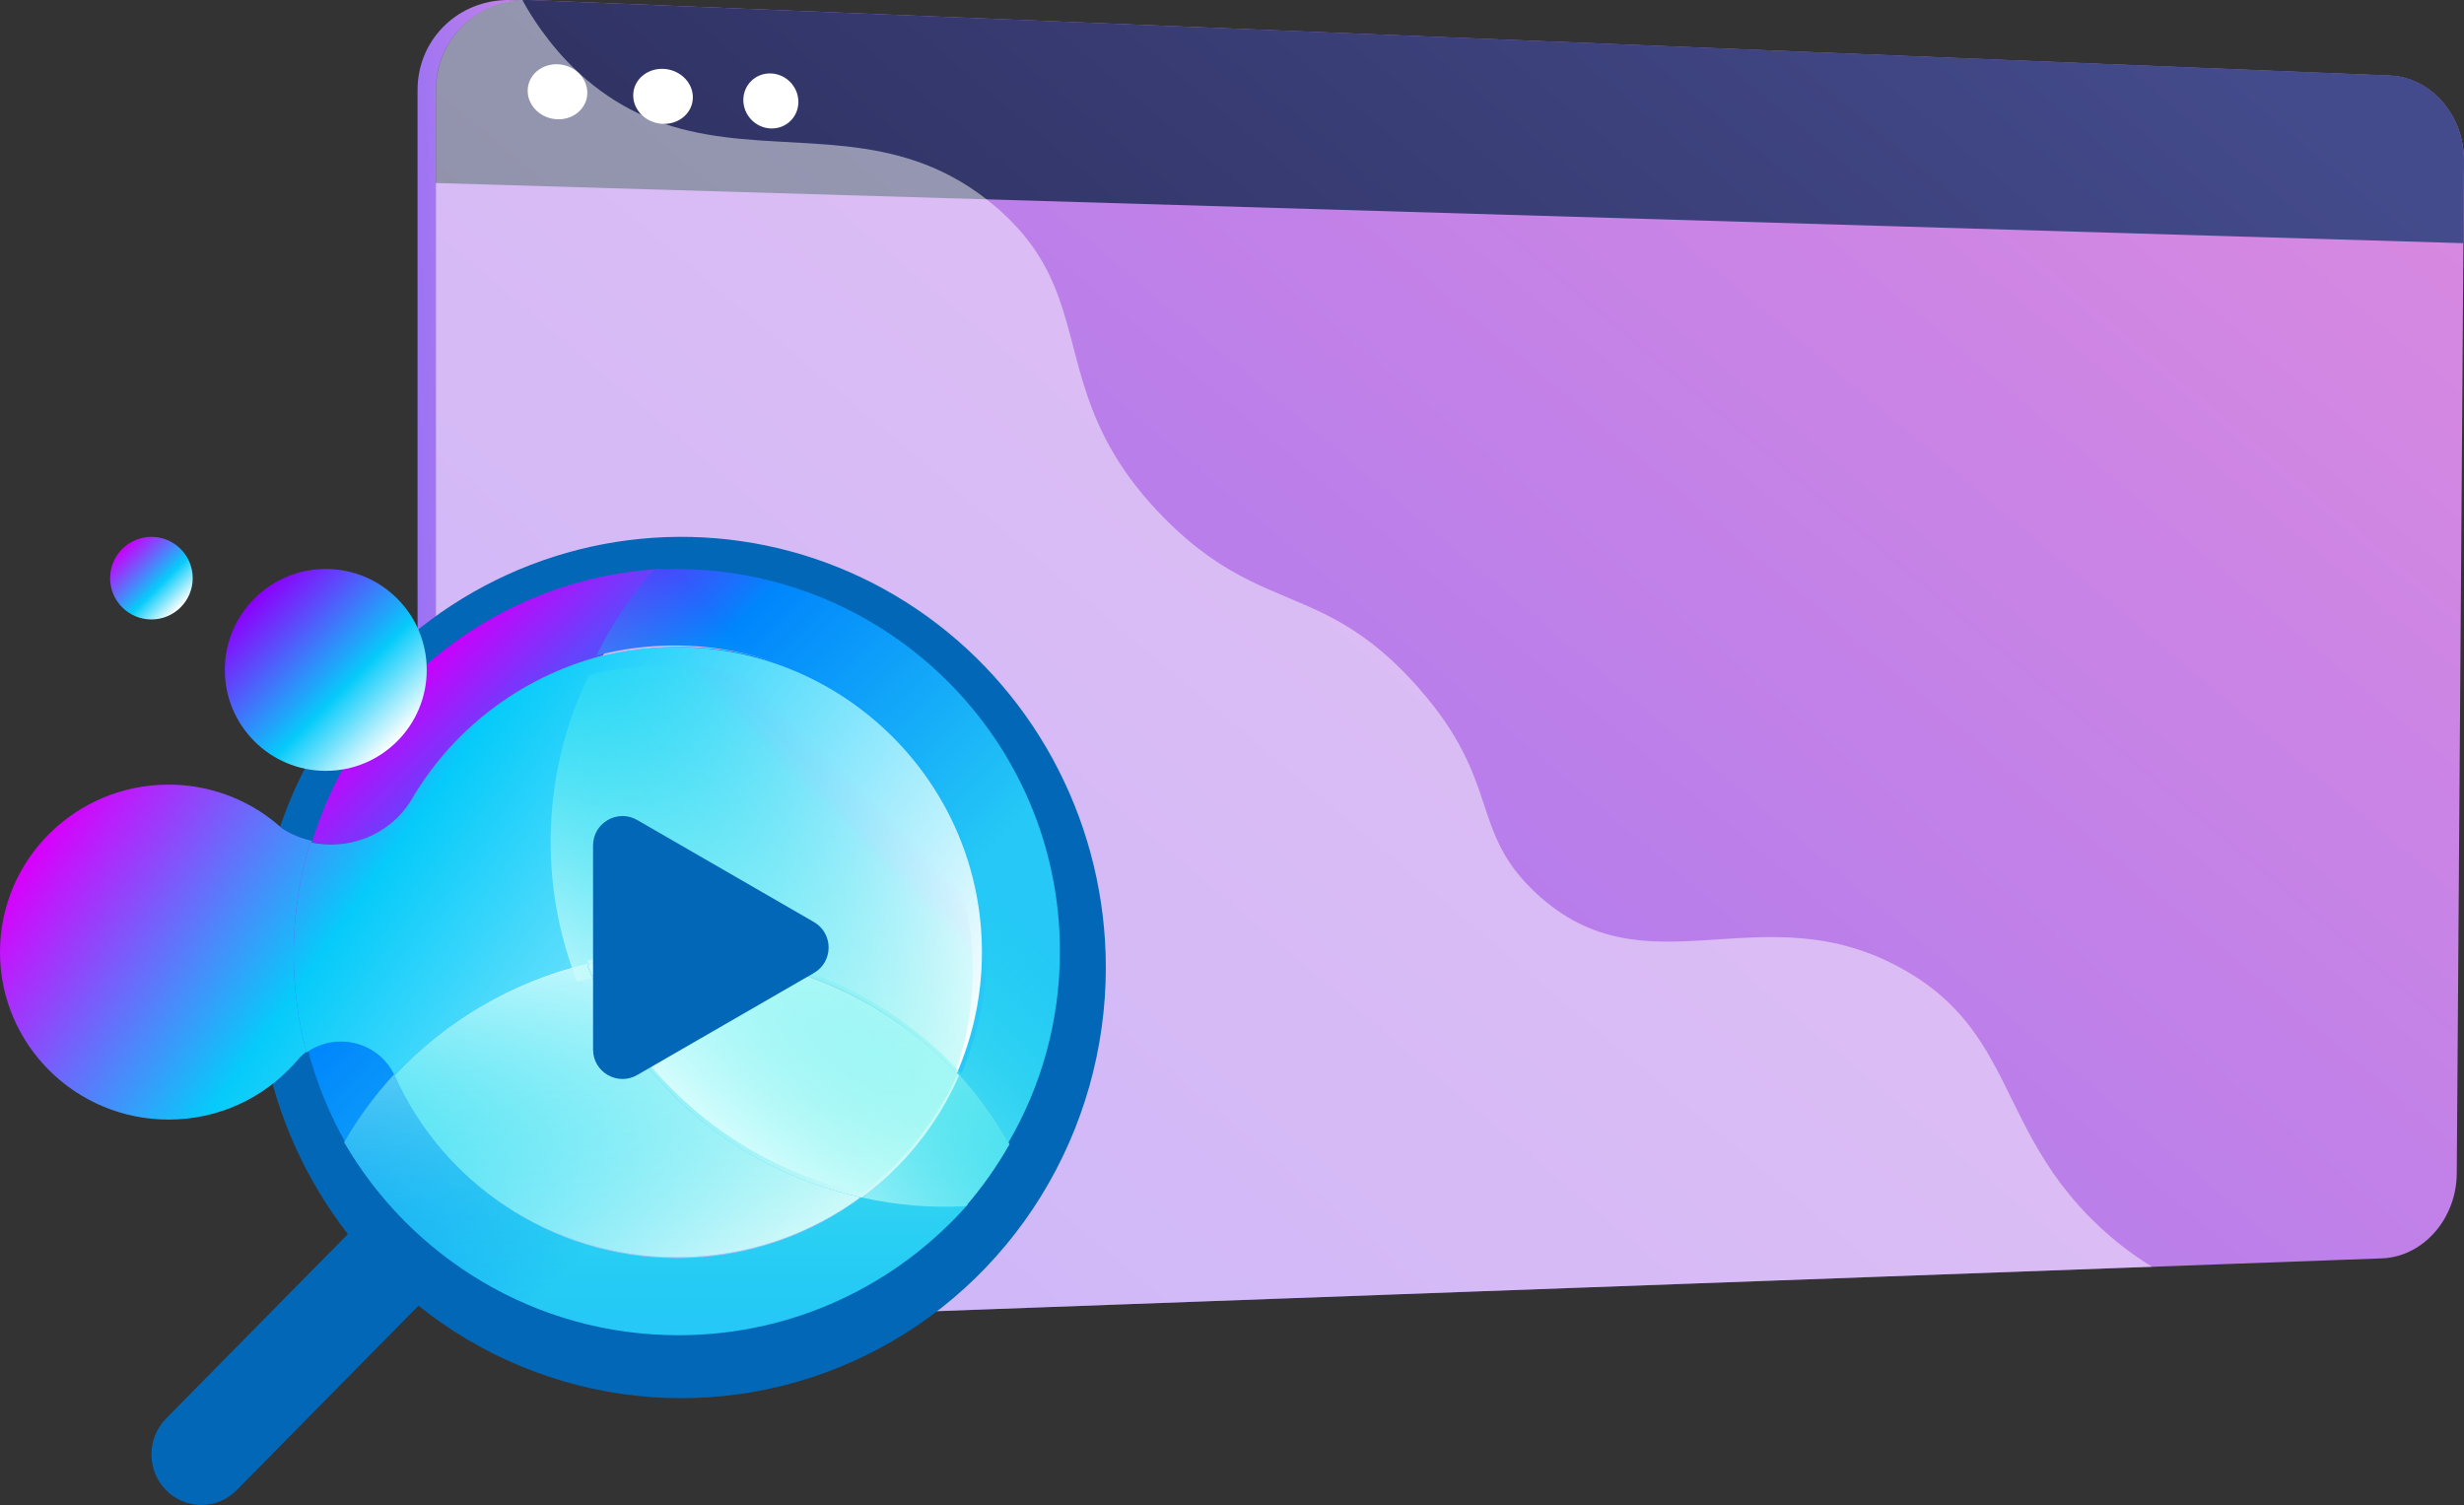 <svg width="537" height="328" viewBox="0 0 537 328" fill="none" xmlns="http://www.w3.org/2000/svg">
<rect x="0" y="0" width="537" height="328" fill="#333333" stroke="none"/>
<path d="M532.999 35.184L531.434 255.736C531.364 265.609 524.322 273.887 515.355 274.215L118.986 286.283L114.01 288.841L111.518 288.986C100.184 289.4 91 280.685 91 269.503V19.599C91 8.943 99.273 0.521 109.804 0.028C110.414 -0.007 111.013 -0.007 111.637 0.017L517.06 16.506C526.058 16.874 533.07 25.237 532.999 35.184Z" fill="url(#paint0_linear_24_11153)"/>
<path d="M536.999 35.168L535.422 255.776C535.352 265.653 528.062 273.921 519.102 274.25L115.651 288.986C104.331 289.4 95 280.669 95 269.488L95.015 19.61C95.015 8.953 103.325 0.524 113.84 0.031C114.451 -0.005 115.073 -0.009 115.695 0.015L520.857 16.49C529.85 16.856 537.07 25.219 536.999 35.168Z" fill="url(#paint1_linear_24_11153)"/>
<path d="M537 35.051L536.87 53L95 39.885L95.002 19.546C95.002 8.924 103.312 0.523 113.828 0.031C114.439 -0.005 115.06 -0.009 115.682 0.015L520.857 16.434C529.85 16.798 537.07 25.134 537 35.051Z" fill="url(#paint2_linear_24_11153)"/>
<path d="M128 20.215C127.998 23.521 125.095 26.109 121.508 25.997C117.916 25.884 115 23.105 115 19.788C115.002 16.471 117.92 13.881 121.515 14.004C125.1 14.129 128.002 16.909 128 20.215Z" fill="white"/>
<path d="M151 21.212C150.995 24.518 148.092 27.108 144.506 26.997C140.913 26.885 137.998 24.105 138 20.789C138.002 17.472 140.924 14.883 144.517 15.004C148.103 15.128 151.005 17.906 151 21.212Z" fill="white"/>
<path d="M174 22.211C173.996 25.518 171.314 28.106 168.002 27.997C164.686 27.885 161.996 25.106 162 21.789C162.004 18.473 164.701 15.882 168.019 16.004C171.328 16.127 174.006 18.905 174 22.211Z" fill="white"/>
<path opacity="0.48" d="M469 276.073L115.64 288.986C104.325 289.4 95 280.668 95 269.486L95.015 19.582C95.015 8.924 103.322 0.494 113.833 0C115.085 2.272 116.466 4.472 117.966 6.554C120.204 9.677 122.749 12.677 125.609 15.364C126.334 16.042 127.078 16.743 127.849 17.391C131.985 20.893 136.199 23.445 140.467 25.316C141.953 25.966 143.449 26.535 144.947 27.035C145.481 27.216 146.014 27.384 146.548 27.544C166.494 33.537 187.337 27.875 207.191 38.366C209.868 39.776 212.53 41.491 215.167 43.56C215.773 44.036 216.382 44.532 216.981 45.048C232.188 58.011 231.83 71.2 237.015 86.334C239.846 94.594 244.318 103.416 253.834 113.012C267.111 126.401 277.398 128.288 288.337 133.652C290.826 134.871 293.353 136.277 295.952 138.04C298.029 139.444 300.149 141.072 302.345 143.025C303.212 143.796 304.097 144.623 304.994 145.509C305.973 146.47 306.968 147.499 307.987 148.608C308.343 148.998 308.696 149.394 309.059 149.802C327.397 170.583 320.033 181.003 334.86 194.742C359.036 217.129 383.935 193.834 414.887 211.32C418.579 213.409 421.623 215.662 424.201 218.068C428.444 222.011 431.442 226.359 434.029 230.974C440.275 242.109 444.185 254.843 457.56 267.339C460.812 270.376 464.592 273.367 469 276.073Z" fill="white"/>
<path fill-rule="evenodd" clip-rule="evenodd" d="M241 210.853C240.999 195.886 237.469 181.136 230.706 167.835C223.943 154.533 214.142 143.064 202.121 134.387C190.1 125.709 176.208 120.073 161.604 117.949C146.999 115.826 132.106 117.276 118.166 122.18C104.227 127.083 91.645 135.297 81.471 146.136C71.297 156.975 63.826 170.125 59.681 184.489C55.535 198.854 54.836 214.015 57.642 228.709C60.447 243.403 66.676 257.204 75.808 268.959L36.056 309.286C34.073 311.369 32.976 314.158 33 317.053C33.025 319.949 34.17 322.718 36.188 324.766C38.206 326.813 40.937 327.974 43.791 328C46.645 328.025 49.394 326.912 51.447 324.9L91.199 284.573C104.843 295.483 121.238 302.276 138.509 304.175C155.78 306.073 173.229 303.001 188.859 295.309C204.49 287.617 217.669 275.616 226.89 260.68C236.111 245.744 241.001 228.477 241 210.853ZM148.477 139.077C167.242 139.077 185.238 146.639 198.507 160.1C211.776 173.56 219.23 191.817 219.23 210.853C219.23 229.89 211.776 248.146 198.507 261.607C185.238 275.067 167.242 282.63 148.477 282.63C129.712 282.63 111.716 275.067 98.447 261.607C85.178 248.146 77.724 229.89 77.724 210.853C77.724 191.817 85.178 173.56 98.447 160.1C111.716 146.639 129.712 139.077 148.477 139.077Z" fill="#0167B6"/>
<path d="M85.77 233.571C82.422 225.942 73.215 223.793 67 228.435C68.883 235.72 71.687 242.618 75.286 249C78.32 243.606 81.92 238.599 86 234.043C85.916 233.893 85.833 233.743 85.77 233.571Z" fill="url(#paint3_linear_24_11153)"/>
<path d="M89.782 174.697C98.671 159.149 113.609 147.504 131.409 142.872C134.659 136.181 138.856 129.833 144 124C108.012 125.973 78.052 150.421 68 183.489C76.05 185.312 84.874 182.224 89.782 174.697Z" fill="url(#paint4_linear_24_11153)"/>
<path d="M68 183.252C65.766 182.761 63.596 181.907 61.576 180.627C60.394 179.559 59.148 178.556 57.838 177.638L57.795 177.596C51.822 173.455 44.581 171 36.739 171C16.436 171 0 187.35 0 207.5C0 227.671 16.457 244 36.739 244C47.611 244 57.365 239.325 64.09 231.876L65.035 230.809C65.701 230.062 66.41 229.443 67.184 228.909C65.379 222.079 64.391 214.907 64.391 207.521C64.391 199.09 65.658 190.936 68 183.252Z" fill="url(#paint5_linear_24_11153)"/>
<path d="M86.075 234.55C86.14 234.7 86.226 234.85 86.312 235C97.414 223.005 111.98 214.265 128.418 210.302C119.855 188.625 120.715 164.12 131 143C113.206 147.605 98.275 159.258 89.389 174.788V174.766C84.504 182.285 75.662 185.369 67.615 183.57C65.269 191.281 64 199.464 64 207.925C64 215.336 64.968 222.533 66.797 229.388C73.166 224.804 82.633 226.946 86.075 234.55Z" fill="url(#paint6_linear_24_11153)"/>
<path d="M86.075 234.55C86.14 234.7 86.226 234.85 86.312 235C97.414 223.005 111.98 214.265 128.418 210.302C119.855 188.625 120.715 164.12 131 143C113.206 147.605 98.275 159.258 89.389 174.788V174.766C84.504 182.285 75.662 185.369 67.615 183.57C65.269 191.281 64 199.464 64 207.925C64 215.336 64.968 222.533 66.797 229.388C73.166 224.804 82.633 226.946 86.075 234.55Z" fill="url(#paint7_linear_24_11153)"/>
<path d="M147.853 291C173.017 291 195.584 279.939 211 262.414C203.356 262.844 195.648 262.221 188.133 260.567C176.86 269.115 162.797 274.183 147.573 274.183C120.069 274.183 96.428 257.668 85.993 234C81.806 238.553 78.113 243.557 75 248.948C89.558 274.055 116.719 291 147.853 291Z" fill="url(#paint8_linear_24_11153)"/>
<path opacity="0.8" d="M147.853 291C173.017 291 195.584 279.939 211 262.414C203.356 262.844 195.648 262.221 188.133 260.567C176.86 269.115 162.797 274.183 147.573 274.183C120.069 274.183 96.428 257.668 85.993 234C81.806 238.553 78.113 243.557 75 248.948C89.558 274.055 116.719 291 147.853 291Z" fill="url(#paint9_linear_24_11153)"/>
<path d="M127.962 210C111.58 213.915 97.064 222.55 86 234.402C96.421 257.704 120.007 274 147.496 274C162.72 274 176.743 269.005 188 260.582C172.883 257.302 158.496 249.873 146.745 238.275C138.297 229.937 132.058 220.286 127.962 210Z" fill="url(#paint10_linear_24_11153)"/>
<path d="M127.962 210C111.58 213.915 97.064 222.55 86 234.402C96.421 257.704 120.007 274 147.496 274C162.72 274 176.743 269.005 188 260.582C172.883 257.302 158.496 249.873 146.745 238.275C138.297 229.937 132.058 220.286 127.962 210Z" fill="url(#paint11_linear_24_11153)"/>
<path opacity="0.8" d="M127.962 210C111.58 213.915 97.064 222.55 86 234.402C96.421 257.704 120.007 274 147.496 274C162.72 274 176.743 269.005 188 260.582C172.883 257.302 158.496 249.873 146.745 238.275C138.297 229.937 132.058 220.286 127.962 210Z" fill="url(#paint12_linear_24_11153)"/>
<path d="M146.94 140.675C183.965 140.675 213.974 170.516 213.974 207.333C213.974 216.756 212.006 225.689 208.456 233.814C212.776 238.408 216.584 243.512 219.771 249C226.915 236.749 231 222.52 231 207.333C231 161.306 193.483 124 147.197 124C145.636 124 144.074 124.043 142.513 124.128C137.401 129.892 133.23 136.187 130 142.845C135.433 141.441 141.08 140.675 146.94 140.675Z" fill="url(#paint13_linear_24_11153)"/>
<path opacity="0.8" d="M146.94 140.675C183.965 140.675 213.974 170.516 213.974 207.333C213.974 216.756 212.006 225.689 208.456 233.814C212.776 238.408 216.584 243.512 219.771 249C226.915 236.749 231 222.52 231 207.333C231 161.306 193.483 124 147.197 124C145.636 124 144.074 124.043 142.513 124.128C137.401 129.892 133.23 136.187 130 142.845C135.433 141.441 141.08 140.675 146.94 140.675Z" fill="url(#paint14_linear_24_11153)"/>
<path d="M209.5 234C213.017 225.887 215 216.946 215 207.559C215 170.797 185.09 141 148.188 141C142.368 141 136.718 141.765 131.325 143.166C121.156 164.107 120.303 188.403 128.767 209.895C135.077 208.366 141.664 207.559 148.444 207.559C172.555 207.559 194.257 217.732 209.5 234Z" fill="url(#paint15_linear_24_11153)"/>
<path d="M208.5 234C212.017 225.887 214 216.946 214 207.559C214 170.797 184.09 141 147.188 141C141.368 141 135.718 141.765 130.325 143.166C120.156 164.107 119.303 188.403 127.767 209.895C134.077 208.366 140.664 207.559 147.444 207.559C171.555 207.559 193.257 217.732 208.5 234Z" fill="url(#paint16_linear_24_11153)"/>
<path opacity="0.8" d="M206.5 238C210.017 229.887 212 220.946 212 211.559C212 174.797 182.09 145 145.188 145C139.368 145 133.718 145.765 128.325 147.166C118.156 168.107 117.303 192.403 125.767 213.895C132.077 212.366 138.664 211.559 145.444 211.559C169.555 211.559 191.257 221.732 206.5 238Z" fill="url(#paint17_linear_24_11153)"/>
<path d="M188 261.018C195.388 262.675 202.966 263.298 210.48 262.868C214.069 258.716 217.256 254.199 220 249.359C216.855 243.809 213.098 238.668 208.834 234C204.274 244.756 197.055 254.048 188 261.018Z" fill="url(#paint18_linear_24_11153)"/>
<path opacity="0.8" d="M188 261.018C195.388 262.675 202.966 263.298 210.48 262.868C214.069 258.716 217.256 254.199 220 249.359C216.855 243.809 213.098 238.668 208.834 234C204.274 244.756 197.055 254.048 188 261.018Z" fill="url(#paint19_linear_24_11153)"/>
<path opacity="0.8" d="M188 261.018C195.388 262.675 202.966 263.298 210.48 262.868C214.069 258.716 217.256 254.199 220 249.359C216.855 243.809 213.098 238.668 208.834 234C204.274 244.756 197.055 254.048 188 261.018Z" fill="url(#paint20_linear_24_11153)"/>
<path d="M209 234.405C193.703 218.159 171.923 208 147.747 208C140.944 208 134.333 208.827 128 210.333C132.086 220.64 138.312 230.311 146.72 238.646C158.445 250.269 172.8 257.713 187.884 261C197.062 254.15 204.379 244.988 209 234.405Z" fill="url(#paint21_linear_24_11153)"/>
<path d="M209 234.405C193.703 218.159 171.923 208 147.747 208C140.944 208 134.333 208.827 128 210.333C132.086 220.64 138.312 230.311 146.72 238.646C158.445 250.269 172.8 257.713 187.884 261C197.062 254.15 204.379 244.988 209 234.405Z" fill="url(#paint22_linear_24_11153)"/>
<path opacity="0.8" d="M209 234.405C193.703 218.159 171.923 208 147.747 208C140.944 208 134.333 208.827 128 210.333C132.086 220.64 138.312 230.311 146.72 238.646C158.445 250.269 172.8 257.713 187.884 261C197.062 254.15 204.379 244.988 209 234.405Z" fill="url(#paint23_linear_24_11153)"/>
<path opacity="0.8" d="M209 233.405C193.703 217.159 171.923 207 147.747 207C140.944 207 134.333 207.827 128 209.333C132.086 219.64 138.312 229.311 146.72 237.646C158.445 249.269 172.8 256.713 187.884 260C197.062 253.15 204.379 243.988 209 233.405Z" fill="url(#paint24_linear_24_11153)"/>
<path d="M71 168C83.15 168 93 158.15 93 146C93 133.85 83.15 124 71 124C58.85 124 49 133.85 49 146C49 158.15 58.85 168 71 168Z" fill="url(#paint25_linear_24_11153)"/>
<path d="M42 126C42 130.969 37.968 135 33 135C28.032 135 24 130.969 24 126C24 121.031 28.032 117 33 117C37.968 117 42 121.031 42 126Z" fill="url(#paint26_linear_24_11153)"/>
<path d="M177.379 200.945C181.655 203.414 181.655 209.586 177.379 212.055L138.871 234.287C134.595 236.756 129.25 233.67 129.25 228.733L129.25 184.267C129.25 179.33 134.595 176.244 138.871 178.713L177.379 200.945Z" fill="#0167B6"/>
<defs>
<linearGradient id="paint0_linear_24_11153" x1="134.973" y1="143.807" x2="89.01" y2="145.117" gradientUnits="userSpaceOnUse">
<stop offset="0.004" stop-color="#E38DDD"/>
<stop offset="1" stop-color="#9571F6"/>
</linearGradient>
<linearGradient id="paint1_linear_24_11153" x1="508.017" y1="-92.499" x2="127.446" y2="359.104" gradientUnits="userSpaceOnUse">
<stop offset="0.004" stop-color="#E38DDD"/>
<stop offset="1" stop-color="#9571F6"/>
</linearGradient>
<linearGradient id="paint2_linear_24_11153" x1="397.477" y1="-64.308" x2="163.012" y2="214.844" gradientUnits="userSpaceOnUse">
<stop stop-color="#444B8C"/>
<stop offset="0.996" stop-color="#26264F"/>
</linearGradient>
<linearGradient id="paint3_linear_24_11153" x1="38.965" y1="198.015" x2="157.993" y2="313.917" gradientUnits="userSpaceOnUse">
<stop stop-color="#8D00FC"/>
<stop offset="0.255" stop-color="#0086FC"/>
<stop offset="0.694" stop-color="#25C8F6"/>
</linearGradient>
<linearGradient id="paint4_linear_24_11153" x1="94.902" y1="142.711" x2="213.728" y2="261.97" gradientUnits="userSpaceOnUse">
<stop stop-color="#CA00FC"/>
<stop offset="0.255" stop-color="#0086FC"/>
<stop offset="0.694" stop-color="#25C8F6"/>
</linearGradient>
<linearGradient id="paint5_linear_24_11153" x1="6.982" y1="186.107" x2="166.406" y2="298.469" gradientUnits="userSpaceOnUse">
<stop offset="0.001" stop-color="#D900FC"/>
<stop offset="0.329" stop-color="#06CBFA"/>
<stop offset="1" stop-color="white"/>
</linearGradient>
<linearGradient id="paint6_linear_24_11153" x1="74.884" y1="162.338" x2="193.57" y2="281.553" gradientUnits="userSpaceOnUse">
<stop stop-color="#F700FC"/>
<stop offset="0.255" stop-color="#0086FC"/>
<stop offset="0.694" stop-color="#25C8F6"/>
</linearGradient>
<linearGradient id="paint7_linear_24_11153" x1="36.992" y1="143.084" x2="196.866" y2="255.528" gradientUnits="userSpaceOnUse">
<stop offset="0.001" stop-color="#D900FC"/>
<stop offset="0.329" stop-color="#06CBFA"/>
<stop offset="1" stop-color="white"/>
</linearGradient>
<linearGradient id="paint8_linear_24_11153" x1="60.532" y1="175.185" x2="179.534" y2="294.156" gradientUnits="userSpaceOnUse">
<stop stop-color="#F700FC"/>
<stop offset="0.255" stop-color="#0086FC"/>
<stop offset="0.694" stop-color="#25C8F6"/>
</linearGradient>
<linearGradient id="paint9_linear_24_11153" x1="143.006" y1="375.141" x2="143.006" y2="206.847" gradientUnits="userSpaceOnUse">
<stop offset="0.519" stop-color="#20EBE0" stop-opacity="0"/>
<stop offset="0.57" stop-color="#2CECE2" stop-opacity="0.107"/>
<stop offset="0.663" stop-color="#4BEFE7" stop-opacity="0.3"/>
<stop offset="0.787" stop-color="#7EF5EF" stop-opacity="0.557"/>
<stop offset="0.934" stop-color="#C3FCFA" stop-opacity="0.863"/>
<stop offset="1" stop-color="#E4FFFF"/>
</linearGradient>
<linearGradient id="paint10_linear_24_11153" x1="61.18" y1="175.846" x2="178.437" y2="294.643" gradientUnits="userSpaceOnUse">
<stop stop-color="#F700FC"/>
<stop offset="0.255" stop-color="#0086FC"/>
<stop offset="0.694" stop-color="#25C8F6"/>
</linearGradient>
<linearGradient id="paint11_linear_24_11153" x1="19.692" y1="167.75" x2="178.108" y2="280.132" gradientUnits="userSpaceOnUse">
<stop offset="0.001" stop-color="#CA00FC"/>
<stop offset="0.329" stop-color="#06CBFA"/>
<stop offset="1" stop-color="white"/>
</linearGradient>
<linearGradient id="paint12_linear_24_11153" x1="136.983" y1="373.508" x2="136.983" y2="207.667" gradientUnits="userSpaceOnUse">
<stop offset="0.519" stop-color="#20EBE0" stop-opacity="0"/>
<stop offset="0.57" stop-color="#2CECE2" stop-opacity="0.107"/>
<stop offset="0.663" stop-color="#4BEFE7" stop-opacity="0.3"/>
<stop offset="0.787" stop-color="#7EF5EF" stop-opacity="0.557"/>
<stop offset="0.934" stop-color="#C3FCFA" stop-opacity="0.863"/>
<stop offset="1" stop-color="#E4FFFF"/>
</linearGradient>
<linearGradient id="paint13_linear_24_11153" x1="125.251" y1="111.316" x2="243.101" y2="229.83" gradientUnits="userSpaceOnUse">
<stop stop-color="#9C00FC"/>
<stop offset="0.255" stop-color="#0086FC"/>
<stop offset="0.694" stop-color="#25C8F6"/>
</linearGradient>
<linearGradient id="paint14_linear_24_11153" x1="256.286" y1="111.854" x2="138.437" y2="230.367" gradientUnits="userSpaceOnUse">
<stop offset="0.519" stop-color="#20EBE0" stop-opacity="0"/>
<stop offset="0.57" stop-color="#2CECE2" stop-opacity="0.107"/>
<stop offset="0.663" stop-color="#4BEFE7" stop-opacity="0.3"/>
<stop offset="0.787" stop-color="#7EF5EF" stop-opacity="0.557"/>
<stop offset="0.934" stop-color="#C3FCFA" stop-opacity="0.863"/>
<stop offset="1" stop-color="#E4FFFF"/>
</linearGradient>
<linearGradient id="paint15_linear_24_11153" x1="107.443" y1="130.74" x2="225.118" y2="248.862" gradientUnits="userSpaceOnUse">
<stop stop-color="#D900FC"/>
<stop offset="0.255" stop-color="#0086FC"/>
<stop offset="0.694" stop-color="#25C8F6"/>
</linearGradient>
<linearGradient id="paint16_linear_24_11153" x1="58.464" y1="112.976" x2="216.94" y2="224.364" gradientUnits="userSpaceOnUse">
<stop offset="0.001" stop-color="#CA00FC"/>
<stop offset="0.329" stop-color="#06CBFA"/>
<stop offset="1" stop-color="white"/>
</linearGradient>
<linearGradient id="paint17_linear_24_11153" x1="249.118" y1="111.186" x2="131.443" y2="229.309" gradientUnits="userSpaceOnUse">
<stop offset="0.519" stop-color="#CF20EB" stop-opacity="0"/>
<stop offset="0.57" stop-color="#2CECE2" stop-opacity="0.107"/>
<stop offset="0.663" stop-color="#4BEFE7" stop-opacity="0.3"/>
<stop offset="0.787" stop-color="#7EF5EF" stop-opacity="0.557"/>
<stop offset="0.934" stop-color="#C3FCFA" stop-opacity="0.863"/>
<stop offset="1" stop-color="#E4FFFF"/>
</linearGradient>
<linearGradient id="paint18_linear_24_11153" x1="95.166" y1="142.29" x2="214.337" y2="259.227" gradientUnits="userSpaceOnUse">
<stop stop-color="#F700FC"/>
<stop offset="0.255" stop-color="#0086FC"/>
<stop offset="0.694" stop-color="#25C8F6"/>
</linearGradient>
<linearGradient id="paint19_linear_24_11153" x1="204.007" y1="375.797" x2="204.007" y2="207.234" gradientUnits="userSpaceOnUse">
<stop offset="0.519" stop-color="#20EBE0" stop-opacity="0"/>
<stop offset="0.57" stop-color="#2CECE2" stop-opacity="0.107"/>
<stop offset="0.663" stop-color="#4BEFE7" stop-opacity="0.3"/>
<stop offset="0.787" stop-color="#7EF5EF" stop-opacity="0.557"/>
<stop offset="0.934" stop-color="#C3FCFA" stop-opacity="0.863"/>
<stop offset="1" stop-color="#E4FFFF"/>
</linearGradient>
<linearGradient id="paint20_linear_24_11153" x1="300.445" y1="155.931" x2="181.274" y2="272.868" gradientUnits="userSpaceOnUse">
<stop offset="0.519" stop-color="#20EBE0" stop-opacity="0"/>
<stop offset="0.57" stop-color="#2CECE2" stop-opacity="0.107"/>
<stop offset="0.663" stop-color="#4BEFE7" stop-opacity="0.3"/>
<stop offset="0.787" stop-color="#7EF5EF" stop-opacity="0.557"/>
<stop offset="0.934" stop-color="#C3FCFA" stop-opacity="0.863"/>
<stop offset="1" stop-color="#E4FFFF"/>
</linearGradient>
<linearGradient id="paint21_linear_24_11153" x1="89.156" y1="148.558" x2="206.665" y2="267.099" gradientUnits="userSpaceOnUse">
<stop stop-color="#8D00FC"/>
<stop offset="0.255" stop-color="#0086FC"/>
<stop offset="0.694" stop-color="#25C8F6"/>
</linearGradient>
<linearGradient id="paint22_linear_24_11153" x1="39.589" y1="140.218" x2="198.111" y2="252.19" gradientUnits="userSpaceOnUse">
<stop offset="0.001" stop-color="#BA00FC"/>
<stop offset="0.329" stop-color="#06CBFA"/>
<stop offset="1" stop-color="white"/>
</linearGradient>
<linearGradient id="paint23_linear_24_11153" x1="168.498" y1="374.184" x2="168.498" y2="207.994" gradientUnits="userSpaceOnUse">
<stop offset="0.519" stop-color="#20EBE0" stop-opacity="0"/>
<stop offset="0.57" stop-color="#2CECE2" stop-opacity="0.107"/>
<stop offset="0.663" stop-color="#4BEFE7" stop-opacity="0.3"/>
<stop offset="0.787" stop-color="#7EF5EF" stop-opacity="0.557"/>
<stop offset="0.934" stop-color="#C3FCFA" stop-opacity="0.863"/>
<stop offset="1" stop-color="#E4FFFF"/>
</linearGradient>
<linearGradient id="paint24_linear_24_11153" x1="269.598" y1="124.437" x2="152.088" y2="242.978" gradientUnits="userSpaceOnUse">
<stop offset="0.519" stop-color="#20EBE0" stop-opacity="0"/>
<stop offset="0.57" stop-color="#2CECE2" stop-opacity="0.107"/>
<stop offset="0.663" stop-color="#4BEFE7" stop-opacity="0.3"/>
<stop offset="0.787" stop-color="#7EF5EF" stop-opacity="0.557"/>
<stop offset="0.934" stop-color="#C3FCFA" stop-opacity="0.863"/>
<stop offset="1" stop-color="#E4FFFF"/>
</linearGradient>
<linearGradient id="paint25_linear_24_11153" x1="55.458" y1="130.439" x2="86.561" y2="161.541" gradientUnits="userSpaceOnUse">
<stop offset="0.001" stop-color="#8D00FC"/>
<stop offset="0.628" stop-color="#06CBFA"/>
<stop offset="1" stop-color="white"/>
</linearGradient>
<linearGradient id="paint26_linear_24_11153" x1="26.643" y1="119.634" x2="39.36" y2="132.351" gradientUnits="userSpaceOnUse">
<stop offset="0.001" stop-color="#CA00FC"/>
<stop offset="0.628" stop-color="#06CBFA"/>
<stop offset="1" stop-color="white"/>
</linearGradient>
</defs>
</svg>
